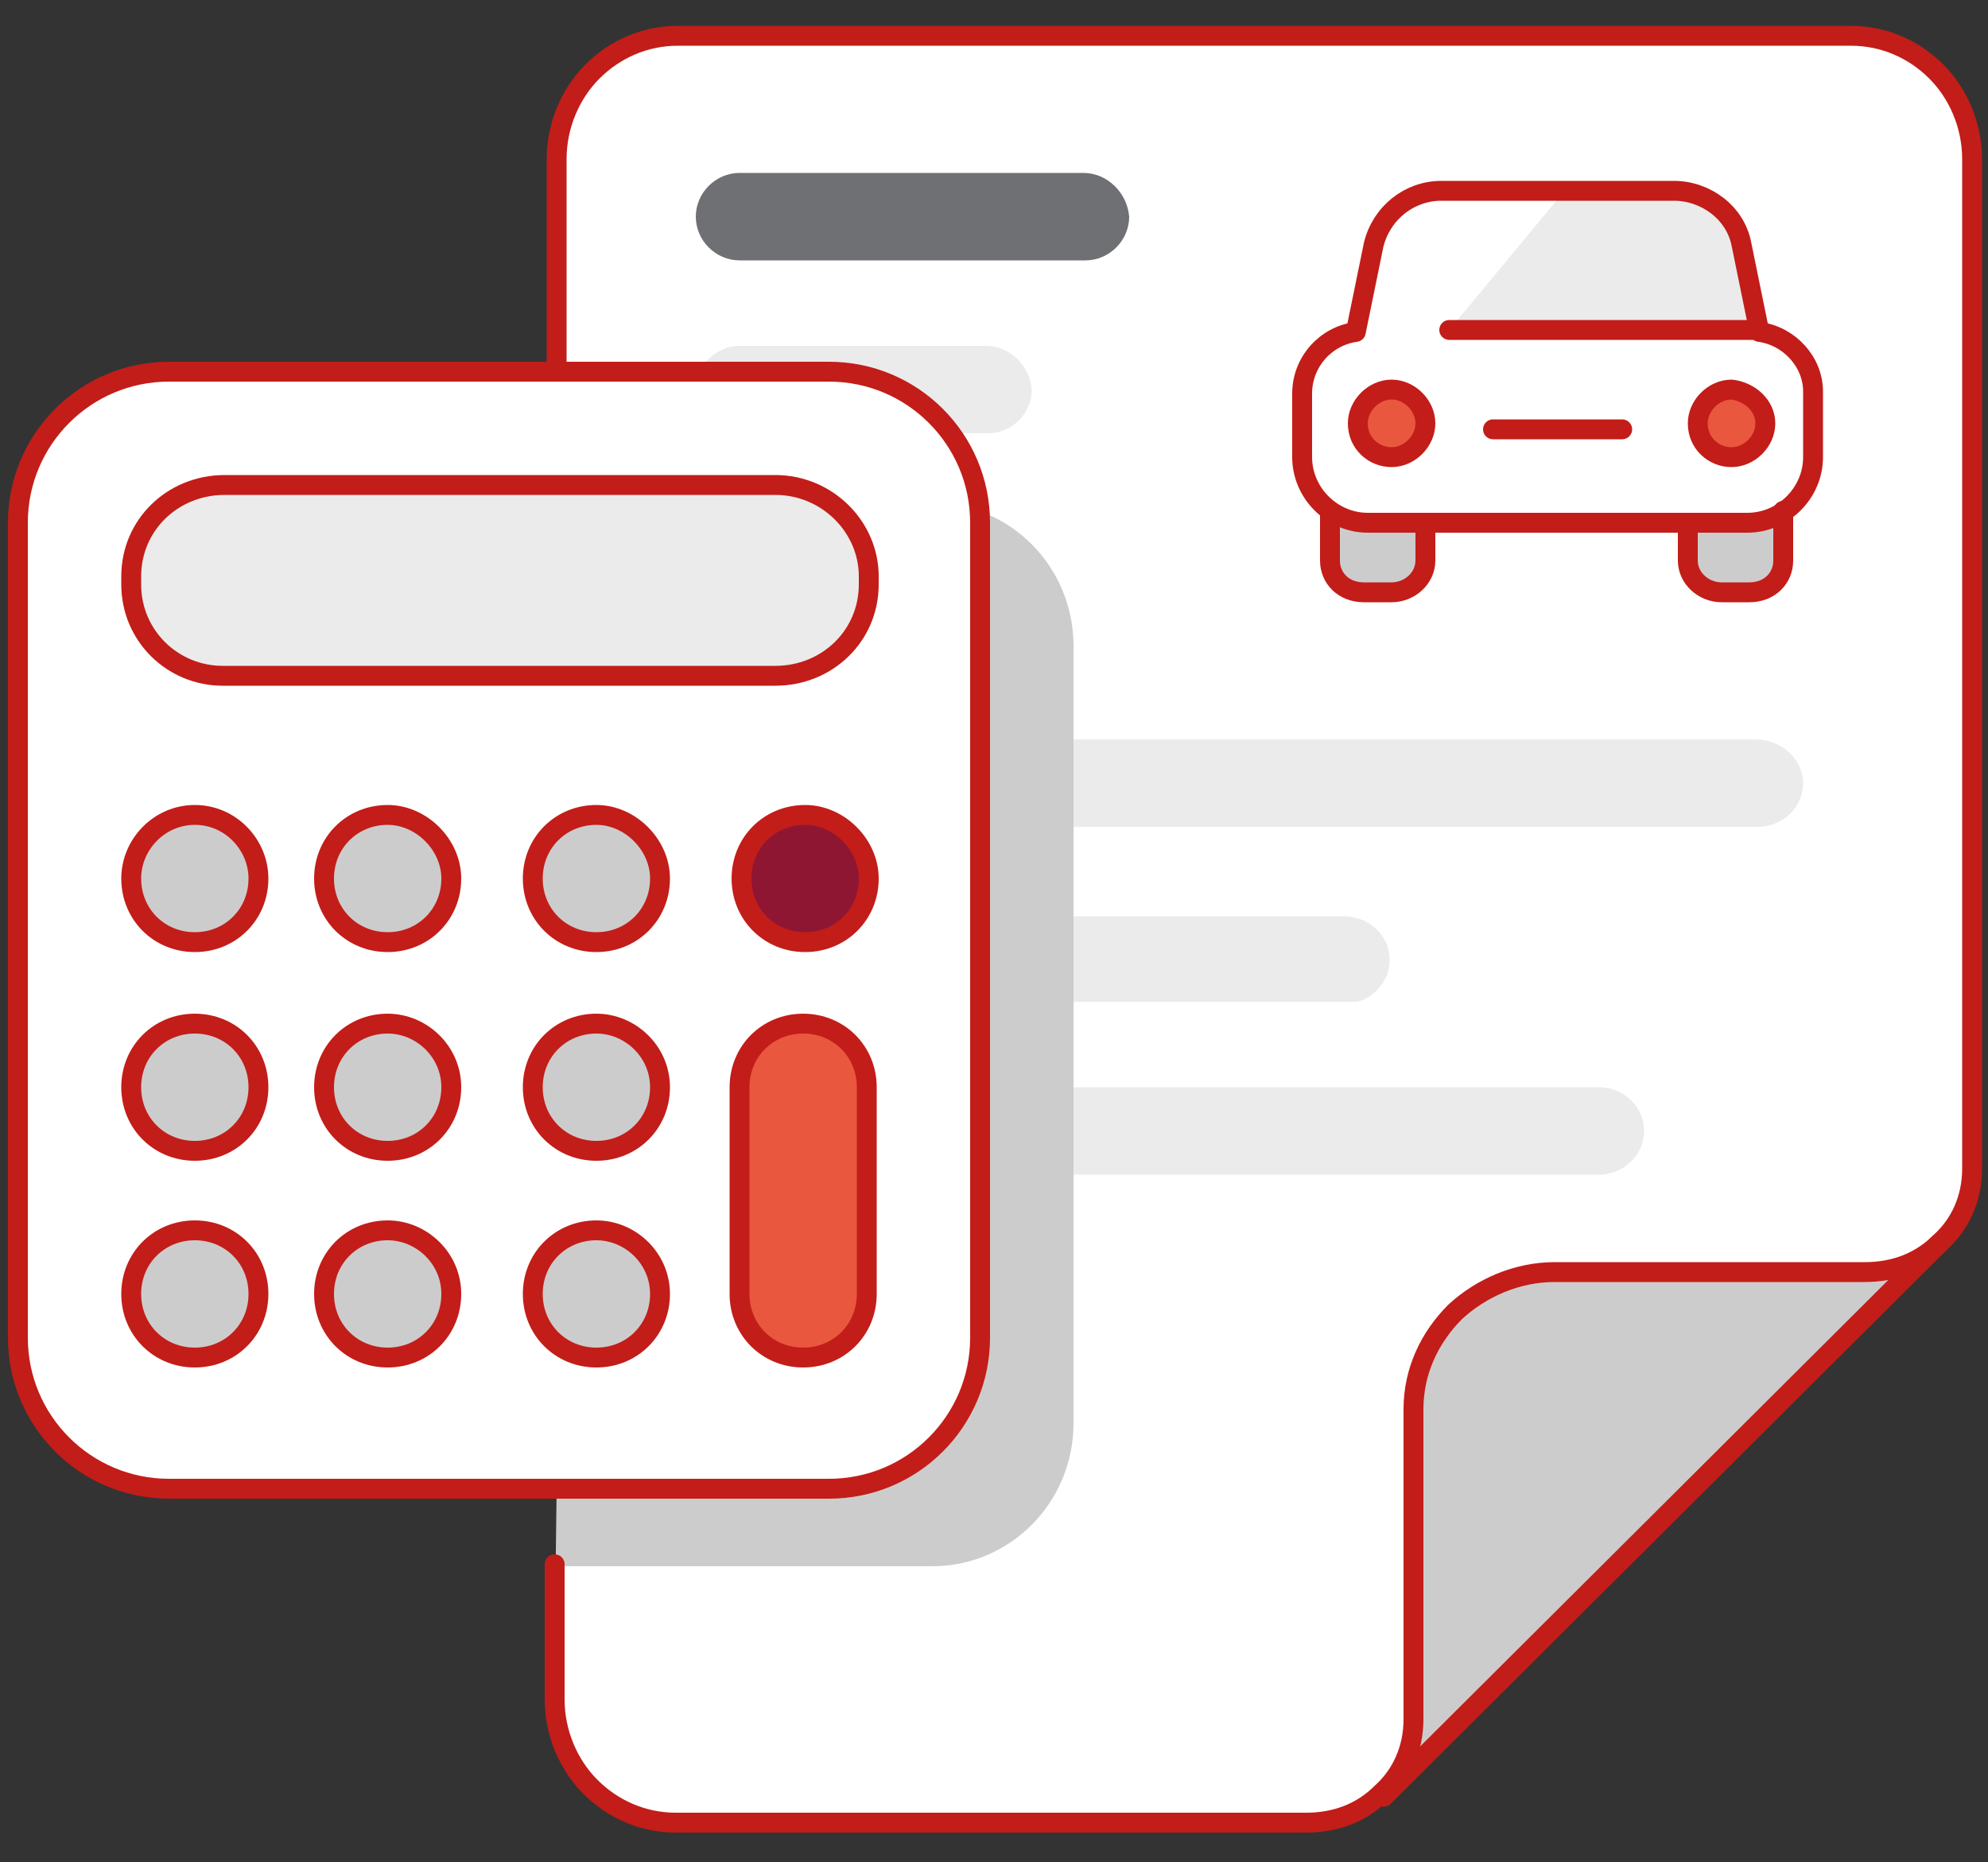 <?xml version="1.0" encoding="utf-8"?>
<!-- Generator: Adobe Illustrator 22.1.0, SVG Export Plug-In . SVG Version: 6.00 Build 0)  -->
<svg version="1.1" id="Layer_1" xmlns="http://www.w3.org/2000/svg" xmlns:xlink="http://www.w3.org/1999/xlink" x="0px" y="0px"
	 viewBox="0 0 100 93.7" style="enable-background:new 0 0 100 93.7;" xml:space="preserve">
<rect x="0" y="0" width="100" height="93.7" fill="#333333" stroke="none"/>
<style type="text/css">
	.st0{fill:#FFFFFF;}
	.st1{fill:#CDCCCC;}
	.st2{fill:#EBEBEB;}
	.st3{fill:#8E1632;}
	.st4{fill:#E9573E;}
	.st5{fill:#6F7073;}
	.st6{clip-path:url(#SVGID_2_);fill:#CDCCCC;}
	.st7{clip-path:url(#SVGID_4_);fill:#CDCCCC;}
	.st8{clip-path:url(#SVGID_6_);fill:#EBEBEB;}
	.st9{clip-path:url(#SVGID_8_);fill:#EBEBEB;}
	.st10{clip-path:url(#SVGID_10_);fill:#FFFFFF;}
	.st11{clip-path:url(#SVGID_12_);fill:#E9573E;}
	.st12{clip-path:url(#SVGID_14_);fill:#E9573E;}
	.st13{clip-path:url(#SVGID_16_);fill:#EBEBEB;}
	.st14{fill:none;stroke:#C21D19;stroke-linecap:round;stroke-linejoin:round;}
</style>
<g>
	<path class="st0" d="M28,74.9V18.2V8c0-1.7,0.7-3.3,1.8-4.4c1.1-1.1,2.6-1.8,4.3-1.8h23h23h6.5h6.5c1.7,0,3.2,0.7,4.3,1.8
		c1.1,1.1,1.8,2.7,1.8,4.4v25.4v25.4c0,1.5-0.6,2.8-1.6,3.7c-1,1-2.3,1.5-3.8,1.5H86h-7.8c-1.9,0-3.7,0.8-5,2
		c-1.3,1.3-2.1,3-2.1,4.9v7.8v7.8c0,1.5-0.6,2.8-1.6,3.7c-1,1-2.3,1.5-3.8,1.5H49.9H34c-1.7,0-3.2-0.7-4.3-1.8
		c-1.1-1.1-1.8-2.7-1.8-4.4L28,74.9"/>
	<path class="st1" d="M46.9,78.8H28V25.3h18.9c3.9,0,7.1,3.2,7.1,7.2v39.1C54,75.6,50.8,78.8,46.9,78.8"/>
	<path class="st1" d="M69.6,90.4l28-27.8l0,0c-1,1-2.3,1.5-3.8,1.5H86h-7.8c-1.9,0-3.7,0.8-5,2c-1.3,1.3-2.1,3-2.1,4.9v7.8v7.8
		C71.1,88.1,70.5,89.4,69.6,90.4L69.6,90.4z"/>
	<path class="st0" d="M41.7,74.9H8.5c-4.2,0-7.6-3.4-7.6-7.6v-41c0-4.2,3.4-7.6,7.6-7.6h33.2c4.2,0,7.6,3.4,7.6,7.6v41
		C49.3,71.5,45.9,74.9,41.7,74.9"/>
	<path class="st2" d="M6.6,29.4V29c0-2.6,2.1-4.6,4.7-4.6H39c2.6,0,4.7,2.1,4.7,4.6v0.4c0,2.6-2.1,4.6-4.7,4.6H11.2
		C8.7,34,6.6,32,6.6,29.4"/>
	<path class="st1" d="M13,44.2c0,1.8-1.4,3.2-3.2,3.2S6.6,46,6.6,44.2C6.6,42.5,8,41,9.8,41S13,42.5,13,44.2"/>
	<path class="st1" d="M22.7,44.2c0,1.8-1.4,3.2-3.2,3.2c-1.8,0-3.2-1.4-3.2-3.2s1.4-3.2,3.2-3.2C21.2,41,22.7,42.5,22.7,44.2"/>
	<path class="st1" d="M33.2,44.2c0,1.8-1.4,3.2-3.2,3.2c-1.8,0-3.2-1.4-3.2-3.2S28.2,41,30,41C31.7,41,33.2,42.5,33.2,44.2"/>
	<path class="st3" d="M43.7,44.2c0,1.8-1.4,3.2-3.2,3.2s-3.2-1.4-3.2-3.2s1.4-3.2,3.2-3.2C42.2,41,43.7,42.5,43.7,44.2"/>
	<path class="st1" d="M13,54.7c0,1.8-1.4,3.2-3.2,3.2s-3.2-1.4-3.2-3.2s1.4-3.2,3.2-3.2S13,52.9,13,54.7"/>
	<path class="st1" d="M22.7,54.7c0,1.8-1.4,3.2-3.2,3.2c-1.8,0-3.2-1.4-3.2-3.2s1.4-3.2,3.2-3.2C21.2,51.5,22.7,52.9,22.7,54.7"/>
	<path class="st1" d="M33.2,54.7c0,1.8-1.4,3.2-3.2,3.2c-1.8,0-3.2-1.4-3.2-3.2s1.4-3.2,3.2-3.2C31.7,51.5,33.2,52.9,33.2,54.7"/>
	<path class="st4" d="M37.2,65.1c0,1.8,1.4,3.2,3.2,3.2s3.2-1.4,3.2-3.2V54.7c0-1.8-1.4-3.2-3.2-3.2s-3.2,1.4-3.2,3.2V65.1z"/>
	<path class="st1" d="M13,65.1c0,1.8-1.4,3.2-3.2,3.2s-3.2-1.4-3.2-3.2c0-1.8,1.4-3.2,3.2-3.2C11.6,61.9,13,63.3,13,65.1"/>
	<path class="st1" d="M22.7,65.1c0,1.8-1.4,3.2-3.2,3.2c-1.8,0-3.2-1.4-3.2-3.2c0-1.8,1.4-3.2,3.2-3.2
		C21.2,61.9,22.7,63.3,22.7,65.1"/>
	<path class="st1" d="M33.2,65.1c0,1.8-1.4,3.2-3.2,3.2c-1.8,0-3.2-1.4-3.2-3.2c0-1.8,1.4-3.2,3.2-3.2
		C31.7,61.9,33.2,63.3,33.2,65.1"/>
	<path class="st5" d="M54.5,8.7H37.2c-1.2,0-2.2,1-2.2,2.2s1,2.2,2.2,2.2h17.4c1.2,0,2.2-1,2.2-2.2C56.7,9.7,55.7,8.7,54.5,8.7"/>
	<path class="st2" d="M49.6,17.4H37.2c-0.9,0-1.7,0.6-2,1.3h6.6c2.5,0,4.7,1.2,6.1,3.1h1.8c1.2,0,2.2-1,2.2-2.2
		C51.8,18.4,50.8,17.4,49.6,17.4"/>
	<path class="st2" d="M88.3,37.2H54v4.4h34.4c1.3,0,2.3-1,2.3-2.2C90.7,38.2,89.6,37.2,88.3,37.2"/>
	<g>
		<g>
			<g>
				<defs>
					<rect id="SVGID_1_" x="85" y="25.7" width="4.7" height="4.1"/>
				</defs>
				<clipPath id="SVGID_2_">
					<use xlink:href="#SVGID_1_"  style="overflow:visible;"/>
				</clipPath>
				<path class="st6" d="M89.7,25.7v2.5c0,0.9-0.7,1.6-1.7,1.6h-1.4c-0.9,0-1.7-0.7-1.7-1.6v-1.5"/>
			</g>
		</g>
	</g>
	<g>
		<g>
			<g>
				<defs>
					<rect id="SVGID_3_" x="66.9" y="25.7" width="4.7" height="4.1"/>
				</defs>
				<clipPath id="SVGID_4_">
					<use xlink:href="#SVGID_3_"  style="overflow:visible;"/>
				</clipPath>
				<path class="st7" d="M66.9,25.7v2.5c0,0.9,0.7,1.6,1.7,1.6H70c0.9,0,1.7-0.7,1.7-1.6v-1.5"/>
			</g>
		</g>
	</g>
	<g>
		<g>
			<g>
				<defs>
					<rect id="SVGID_5_" x="54" y="46" width="15.9" height="4.4"/>
				</defs>
				<clipPath id="SVGID_6_">
					<use xlink:href="#SVGID_5_"  style="overflow:visible;"/>
				</clipPath>
				<path class="st8" d="M67.6,46.1H54v4.4h13.6c1.3,0,2.3-1,2.3-2.2C69.9,47,68.8,46.1,67.6,46.1"/>
			</g>
		</g>
	</g>
	<g>
		<g>
			<g>
				<defs>
					<rect id="SVGID_7_" x="54" y="54.7" width="28.7" height="4.4"/>
				</defs>
				<clipPath id="SVGID_8_">
					<use xlink:href="#SVGID_7_"  style="overflow:visible;"/>
				</clipPath>
				<path class="st9" d="M80.4,54.7H54v4.4h26.4c1.3,0,2.3-1,2.3-2.2C82.7,55.7,81.7,54.7,80.4,54.7"/>
			</g>
		</g>
	</g>
	<g>
		<g>
			<g>
				<defs>
					<rect id="SVGID_9_" x="65.5" y="16.6" width="25.5" height="9.7"/>
				</defs>
				<clipPath id="SVGID_10_">
					<use xlink:href="#SVGID_9_"  style="overflow:visible;"/>
				</clipPath>
				<path class="st10" d="M88,26.3H68.4c-1.6,0-3-1.3-3-2.9v-3.8c0-1.6,1.3-2.9,3-2.9H88c1.6,0,3,1.3,3,2.9v3.8
					C91,25,89.7,26.3,88,26.3"/>
			</g>
		</g>
	</g>
	<g>
		<g>
			<g>
				<defs>
					<rect id="SVGID_11_" x="85.8" y="20" width="2.7" height="2.7"/>
				</defs>
				<clipPath id="SVGID_12_">
					<use xlink:href="#SVGID_11_"  style="overflow:visible;"/>
				</clipPath>
				<path class="st11" d="M88.5,21.3c0-0.7-0.6-1.3-1.4-1.3s-1.4,0.6-1.4,1.3c0,0.7,0.6,1.3,1.4,1.3C87.9,22.7,88.5,22.1,88.5,21.3"
					/>
			</g>
		</g>
	</g>
	<g>
		<g>
			<g>
				<defs>
					<rect id="SVGID_13_" x="68.6" y="20" width="2.7" height="2.7"/>
				</defs>
				<clipPath id="SVGID_14_">
					<use xlink:href="#SVGID_13_"  style="overflow:visible;"/>
				</clipPath>
				<path class="st12" d="M71.3,21.3c0-0.7-0.6-1.3-1.4-1.3s-1.4,0.6-1.4,1.3c0,0.7,0.6,1.3,1.4,1.3C70.7,22.7,71.3,22.1,71.3,21.3"
					/>
			</g>
		</g>
	</g>
	<g>
		<g>
			<g>
				<defs>
					<rect id="SVGID_15_" x="72.9" y="9.4" width="15.3" height="7.2"/>
				</defs>
				<clipPath id="SVGID_16_">
					<use xlink:href="#SVGID_15_"  style="overflow:visible;"/>
				</clipPath>
				<path class="st13" d="M88,16.6H72.9l5.8-7c0,0,6.8-0.8,8.5,1.3C88.8,13.1,88,16.6,88,16.6"/>
			</g>
		</g>
	</g>
	<path class="st14" d="M41.7,74.9H8.5c-4.2,0-7.6-3.4-7.6-7.6v-41c0-4.2,3.4-7.6,7.6-7.6h33.2c4.2,0,7.6,3.4,7.6,7.6v41
		C49.3,71.5,45.9,74.9,41.7,74.9z"/>
	<path class="st14" d="M6.6,29.4V29c0-2.6,2.1-4.6,4.7-4.6H39c2.6,0,4.7,2.1,4.7,4.6v0.4c0,2.6-2.1,4.6-4.7,4.6H11.2
		C8.7,34,6.6,32,6.6,29.4z"/>
	<path class="st14" d="M13,44.2c0,1.8-1.4,3.2-3.2,3.2S6.6,46,6.6,44.2C6.6,42.5,8,41,9.8,41S13,42.5,13,44.2z"/>
	<path class="st14" d="M22.7,44.2c0,1.8-1.4,3.2-3.2,3.2c-1.8,0-3.2-1.4-3.2-3.2s1.4-3.2,3.2-3.2C21.2,41,22.7,42.5,22.7,44.2z"/>
	<path class="st14" d="M33.2,44.2c0,1.8-1.4,3.2-3.2,3.2c-1.8,0-3.2-1.4-3.2-3.2S28.2,41,30,41C31.7,41,33.2,42.5,33.2,44.2z"/>
	<path class="st14" d="M43.7,44.2c0,1.8-1.4,3.2-3.2,3.2s-3.2-1.4-3.2-3.2s1.4-3.2,3.2-3.2C42.2,41,43.7,42.5,43.7,44.2z"/>
	<path class="st14" d="M13,54.7c0,1.8-1.4,3.2-3.2,3.2s-3.2-1.4-3.2-3.2s1.4-3.2,3.2-3.2S13,52.9,13,54.7z"/>
	<path class="st14" d="M22.7,54.7c0,1.8-1.4,3.2-3.2,3.2c-1.8,0-3.2-1.4-3.2-3.2s1.4-3.2,3.2-3.2C21.2,51.5,22.7,52.9,22.7,54.7z"/>
	<path class="st14" d="M33.2,54.7c0,1.8-1.4,3.2-3.2,3.2c-1.8,0-3.2-1.4-3.2-3.2s1.4-3.2,3.2-3.2C31.7,51.5,33.2,52.9,33.2,54.7z"/>
	<path class="st14" d="M37.2,65.1c0,1.8,1.4,3.2,3.2,3.2s3.2-1.4,3.2-3.2V54.7c0-1.8-1.4-3.2-3.2-3.2s-3.2,1.4-3.2,3.2V65.1z"/>
	<path class="st14" d="M13,65.1c0,1.8-1.4,3.2-3.2,3.2s-3.2-1.4-3.2-3.2c0-1.8,1.4-3.2,3.2-3.2C11.6,61.9,13,63.3,13,65.1z"/>
	<path class="st14" d="M22.7,65.1c0,1.8-1.4,3.2-3.2,3.2c-1.8,0-3.2-1.4-3.2-3.2c0-1.8,1.4-3.2,3.2-3.2
		C21.2,61.9,22.7,63.3,22.7,65.1z"/>
	<path class="st14" d="M33.2,65.1c0,1.8-1.4,3.2-3.2,3.2c-1.8,0-3.2-1.4-3.2-3.2c0-1.8,1.4-3.2,3.2-3.2
		C31.7,61.9,33.2,63.3,33.2,65.1z"/>
	<line class="st14" x1="72.9" y1="16.6" x2="88.5" y2="16.6"/>
	<line class="st14" x1="75.1" y1="21.6" x2="81.6" y2="21.6"/>
	<path class="st14" d="M88.8,21.3c0,0.9-0.8,1.7-1.7,1.7c-0.9,0-1.7-0.7-1.7-1.7c0-0.9,0.8-1.7,1.7-1.7C88,19.7,88.8,20.4,88.8,21.3
		"/>
	<path class="st14" d="M71.7,21.3c0,0.9-0.8,1.7-1.7,1.7s-1.7-0.7-1.7-1.7c0-0.9,0.8-1.7,1.7-1.7S71.7,20.4,71.7,21.3"/>
	<path class="st1" d="M89.7,25.7v2.5c0,0.9-0.7,1.6-1.7,1.6h-1.4c-0.9,0-1.7-0.7-1.7-1.6v-1.5"/>
	<path class="st14" d="M89.7,25.7v2.5c0,0.9-0.7,1.6-1.7,1.6h-1.4c-0.9,0-1.7-0.7-1.7-1.6v-1.5"/>
	<path class="st14" d="M66.9,25.7v2.5c0,0.9,0.7,1.6,1.7,1.6H70c0.9,0,1.7-0.7,1.7-1.6v-1.5"/>
	<path class="st14" d="M28,18.2V8c0-1.7,0.7-3.3,1.8-4.4c1.1-1.1,2.6-1.8,4.3-1.8h59c1.7,0,3.2,0.7,4.3,1.8c1.1,1.1,1.8,2.7,1.8,4.4
		v25.4v25.4c0,1.5-0.6,2.8-1.6,3.7c-1,1-2.3,1.5-3.8,1.5H86h-7.8c-1.9,0-3.7,0.8-5,2c-1.3,1.3-2.1,3-2.1,4.9v7.8v7.8
		c0,1.5-0.6,2.8-1.6,3.7c-1,1-2.3,1.5-3.8,1.5H49.9H34c-1.7,0-3.2-0.7-4.3-1.8c-1.1-1.1-1.8-2.7-1.8-4.4v-6.8"/>
	<line class="st14" x1="97.5" y1="62.6" x2="69.6" y2="90.4"/>
	<path class="st14" d="M88.5,16.7l-0.9-4.4c-0.3-1.6-1.8-2.7-3.4-2.7H72.5c-1.6,0-3,1.1-3.4,2.7l-0.9,4.4c-1.5,0.2-2.7,1.5-2.7,3.1
		V23c0,1.8,1.5,3.3,3.3,3.3h19.1c1.8,0,3.3-1.5,3.3-3.3v-3.3C91.2,18.2,90,16.9,88.5,16.7z"/>
</g>
</svg>
